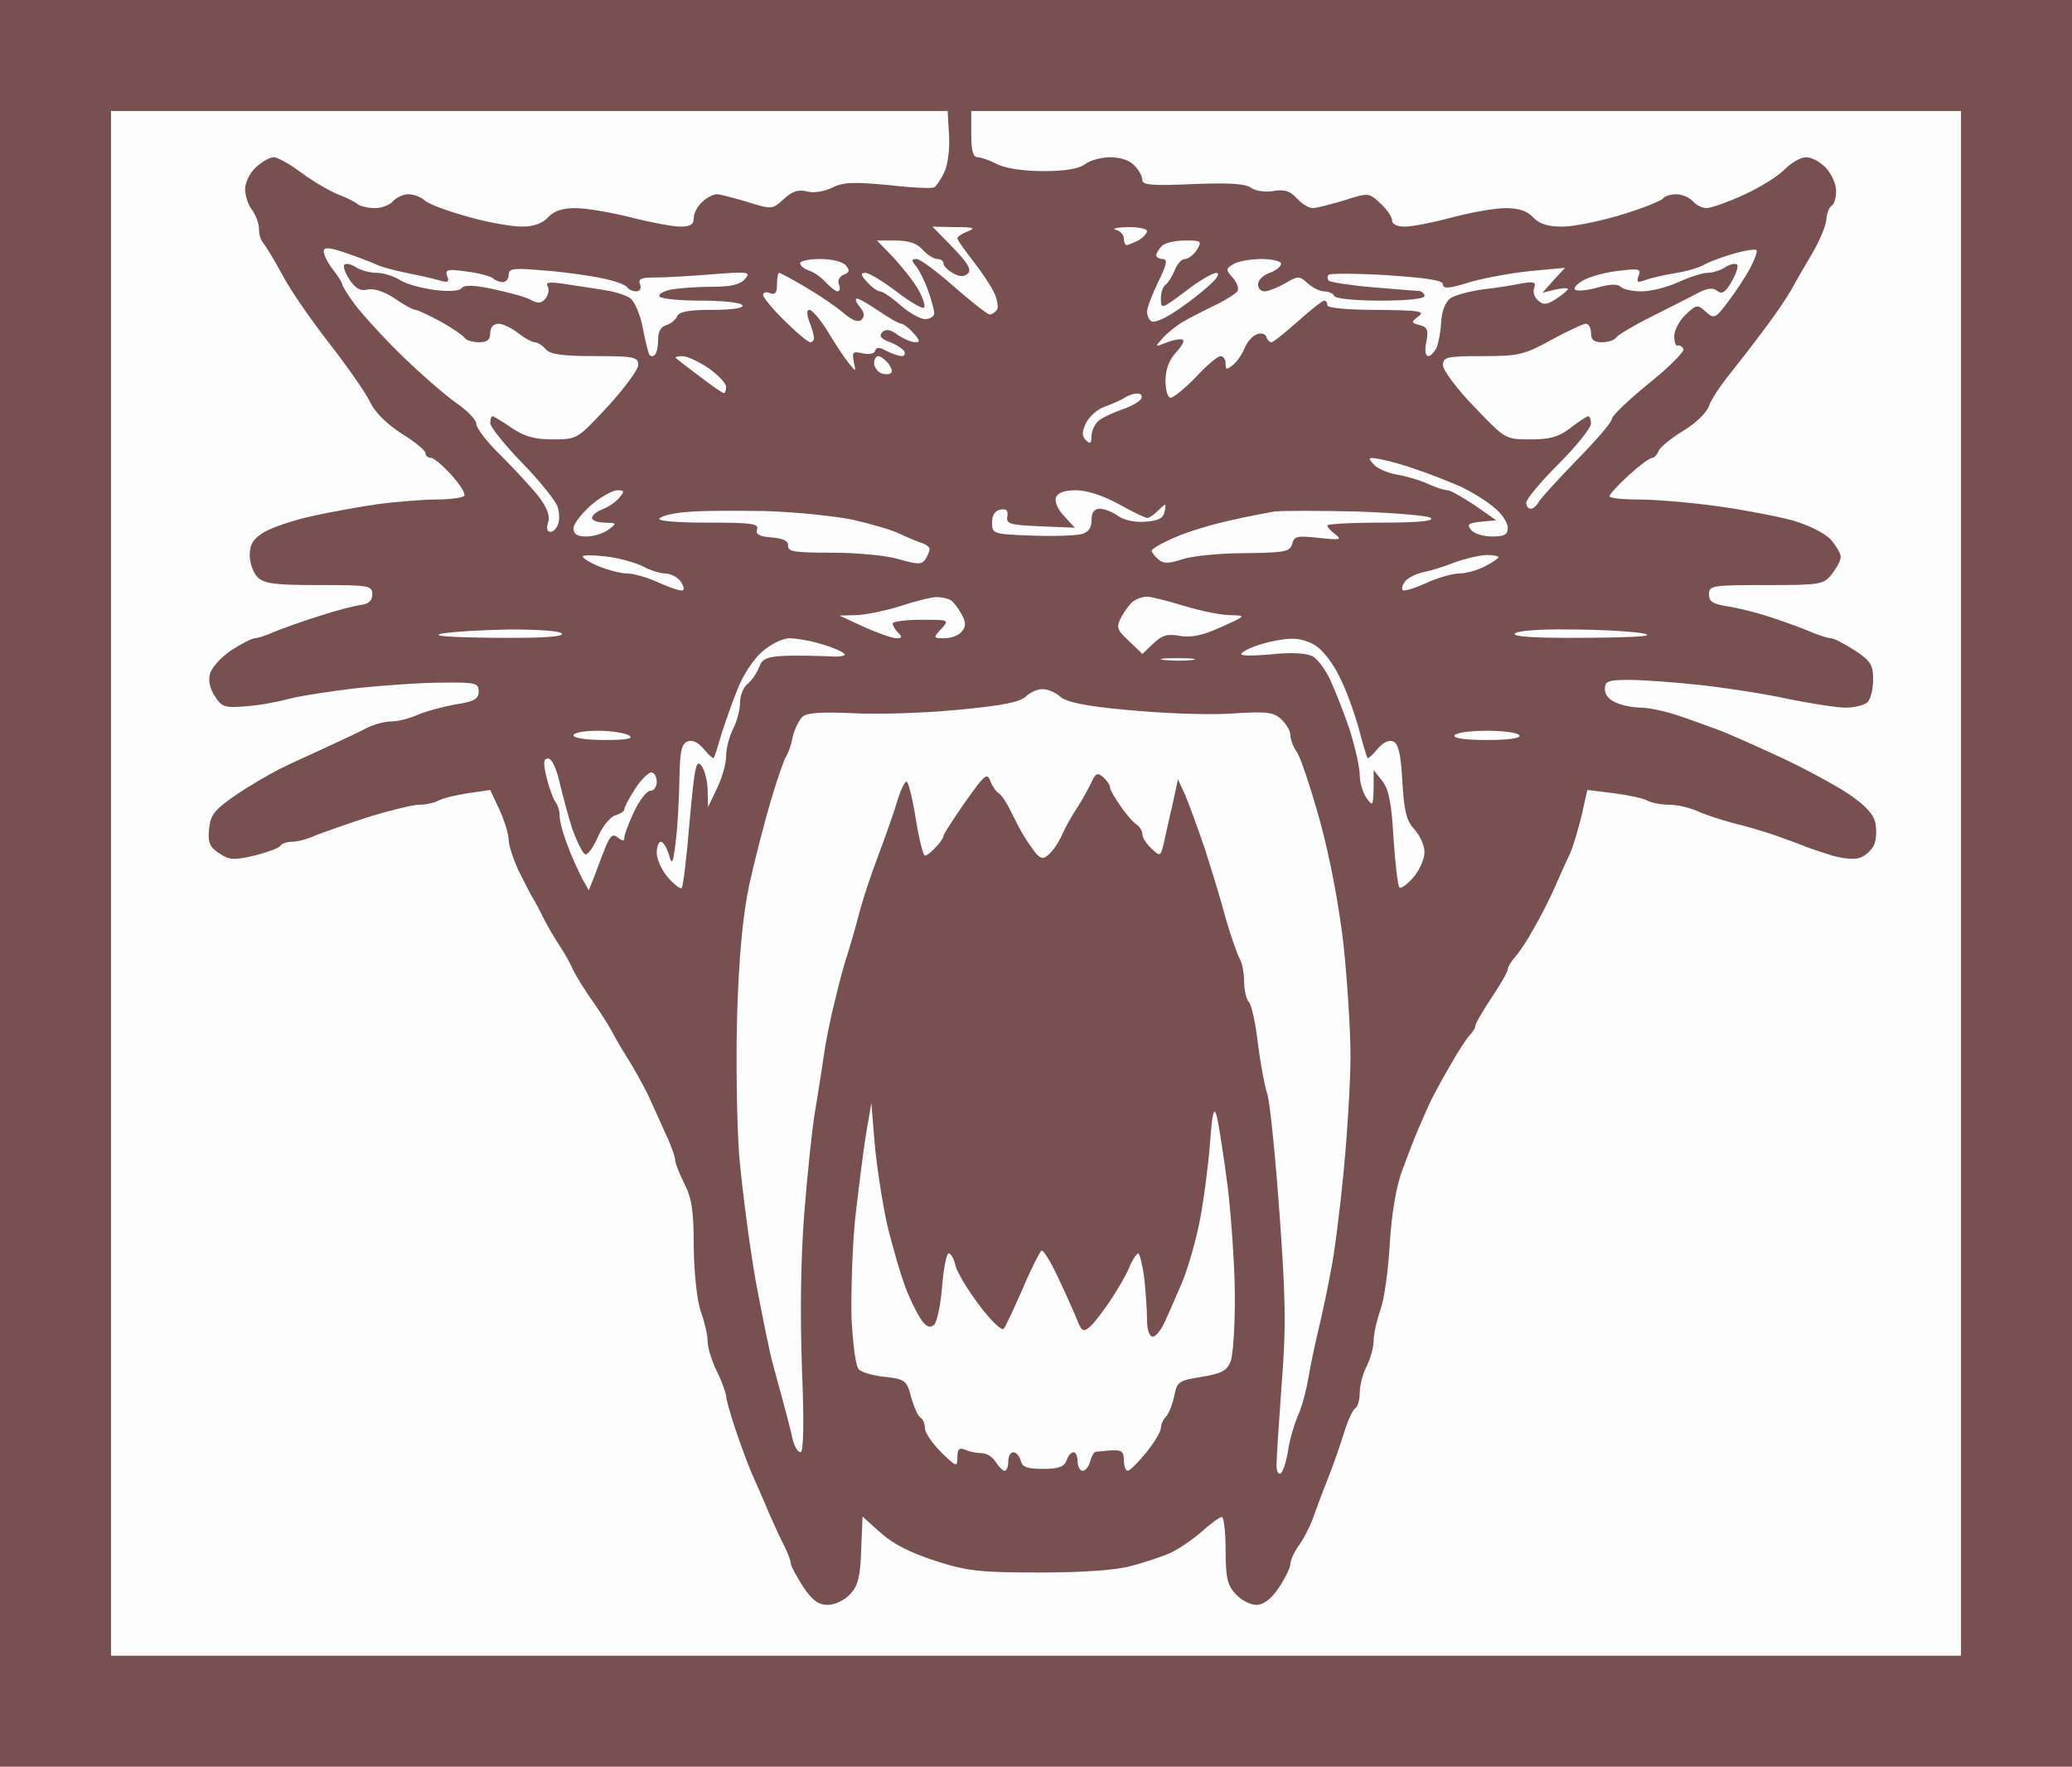 <?xml version="1.0" standalone="no"?>
<!DOCTYPE svg PUBLIC "-//W3C//DTD SVG 20010904//EN"
 "http://www.w3.org/TR/2001/REC-SVG-20010904/DTD/svg10.dtd">
<svg version="1.0" xmlns="http://www.w3.org/2000/svg"
 width="100%" height="100%" viewBox="0 0 448 382"
 preserveAspectRatio="xMidYMid meet">
<rect width="448" height="382" fill="#785050" stroke="none"/><g transform="translate(0,382) scale(0.1,-0.1)"
fill="#fefdfd" stroke="none">
<path d="M1144 3580 l-904 0 0 -1670 0 -1670 2000 0 2000 0 0 1670 0 1670
-1070 0 -1070 0 0 -50 c0 -36 4 -50 14 -50 7 0 27 -7 42 -15 18 -9 57 -15 100
-15 46 0 77 5 90 15 10 8 35 15 55 15 22 0 42 -7 52 -18 10 -10 17 -24 17 -32
0 -10 24 -12 109 -8 77 3 114 1 126 -8 9 -7 31 -10 48 -7 24 4 37 0 51 -16 11
-12 26 -21 34 -21 8 0 39 8 69 17 53 17 53 16 78 -7 14 -13 25 -29 25 -37 0
-8 11 -13 28 -13 15 0 61 9 102 20 41 11 93 20 116 20 28 0 46 -6 59 -20 13
-14 31 -20 63 -20 25 0 83 12 129 26 46 14 85 30 89 35 3 5 16 9 28 9 13 0 29
-7 36 -15 7 -8 20 -15 30 -15 9 0 46 13 81 29 35 16 75 41 88 55 14 14 34 26
46 26 12 0 31 -10 43 -23 12 -13 22 -35 22 -50 0 -14 -4 -29 -10 -32 -5 -3
-10 -16 -11 -28 0 -12 -13 -44 -29 -72 -16 -27 -37 -63 -46 -80 -9 -16 -35
-55 -58 -85 -22 -30 -57 -75 -77 -100 -20 -25 -40 -55 -44 -68 -4 -13 -28 -37
-55 -53 -26 -16 -51 -36 -54 -44 -3 -8 -9 -15 -14 -15 -5 0 -28 -17 -51 -38
-22 -20 -41 -41 -41 -45 0 -4 28 -7 63 -7 34 0 109 -6 167 -14 58 -8 132 -22
165 -31 35 -10 69 -27 83 -41 12 -14 22 -31 22 -38 0 -8 -9 -24 -19 -37 -18
-23 -25 -24 -143 -24 -116 0 -123 -1 -123 -20 0 -16 9 -21 40 -26 22 -3 65
-14 95 -24 30 -10 69 -24 87 -32 17 -7 36 -13 42 -13 6 0 29 -12 51 -26 35
-23 40 -32 40 -63 0 -20 -5 -42 -12 -49 -7 -7 -28 -12 -48 -12 -19 0 -75 9
-125 19 -49 11 -135 24 -190 30 -55 6 -124 11 -152 11 -47 0 -53 -3 -53 -20 0
-13 10 -24 26 -30 14 -6 37 -10 52 -10 15 0 50 -7 77 -16 28 -9 68 -24 90 -32
22 -8 82 -35 134 -59 52 -24 118 -60 147 -79 37 -25 55 -44 59 -64 3 -16 2
-38 -4 -49 -6 -11 -20 -23 -31 -26 -11 -4 -37 -1 -58 5 -20 6 -46 15 -57 19
-11 5 -42 16 -70 26 -27 9 -68 21 -90 26 -22 6 -54 16 -72 24 -17 8 -45 15
-63 15 -17 0 -39 4 -48 9 -9 5 -42 12 -73 16 l-57 7 -12 -54 c-7 -29 -18 -66
-25 -83 -8 -16 -23 -50 -34 -75 -11 -25 -31 -64 -45 -88 -13 -24 -31 -51 -40
-61 -9 -10 -16 -22 -16 -27 0 -5 -16 -33 -35 -61 -19 -29 -35 -56 -35 -61 0
-4 -5 -13 -12 -20 -7 -7 -27 -38 -45 -70 -18 -31 -38 -68 -44 -82 -6 -14 -17
-38 -24 -55 -7 -16 -22 -55 -33 -85 -13 -34 -23 -94 -27 -158 -3 -56 -12 -121
-20 -143 -8 -23 -15 -53 -15 -68 0 -14 -7 -39 -15 -55 -8 -15 -15 -41 -15 -57
0 -15 -4 -31 -10 -34 -5 -3 -16 -27 -24 -53 -8 -26 -24 -72 -36 -102 -12 -30
-26 -68 -32 -85 -6 -16 -19 -42 -30 -57 -10 -14 -18 -32 -18 -40 0 -7 -11 -30
-25 -51 -17 -25 -33 -37 -49 -37 -12 0 -32 10 -44 23 -18 19 -22 35 -22 95 0
40 -4 72 -8 72 -5 0 -24 -14 -43 -31 -19 -17 -50 -38 -69 -47 -19 -8 -57 -21
-85 -28 -31 -9 -105 -14 -197 -14 -129 0 -157 3 -225 25 -53 17 -91 36 -118
60 l-40 36 -3 -73 c-2 -58 -7 -77 -24 -95 -12 -13 -33 -23 -48 -23 -21 0 -34
10 -54 40 -14 22 -26 44 -26 49 0 5 -6 22 -14 38 -8 15 -23 48 -34 73 -10 25
-27 62 -36 83 -9 21 -25 64 -36 97 -11 33 -20 65 -20 72 -1 7 -9 31 -20 53
-11 22 -20 51 -20 65 0 14 -7 43 -15 65 -8 24 -14 79 -15 138 0 77 -4 106 -20
137 -11 22 -20 45 -20 51 0 7 -9 33 -21 58 -11 25 -29 64 -39 86 -11 22 -31
58 -45 80 -14 22 -28 47 -32 55 -4 8 -22 37 -40 63 -19 26 -38 58 -44 70 -5
12 -18 36 -29 52 -11 17 -27 44 -35 60 -8 17 -19 37 -24 45 -5 8 -18 35 -30
58 -11 24 -21 54 -21 65 0 12 -9 42 -20 66 l-20 43 -48 -7 c-26 -4 -55 -11
-64 -16 -9 -5 -28 -9 -42 -9 -13 0 -62 -12 -108 -26 -46 -15 -97 -33 -115 -40
-17 -8 -40 -14 -51 -14 -12 0 -23 -4 -26 -9 -3 -5 -29 -14 -56 -21 -44 -10
-54 -10 -76 5 -20 13 -25 23 -22 52 3 31 11 41 55 72 29 20 72 45 95 57 24 12
70 33 103 48 33 15 73 34 88 42 16 8 39 14 52 14 14 0 39 6 57 14 18 8 56 18
83 23 41 6 50 12 50 28 0 18 -6 20 -80 19 -44 0 -127 -6 -185 -12 -58 -7 -123
-17 -145 -23 -22 -6 -63 -14 -92 -16 -47 -4 -53 -2 -68 21 -11 16 -15 35 -11
49 3 13 24 36 46 51 22 14 45 26 51 26 6 0 25 6 42 14 18 7 61 23 97 34 36 12
76 22 90 24 17 2 25 9 25 23 0 19 -7 20 -116 20 -95 0 -118 3 -132 17 -9 9
-17 30 -17 47 0 24 7 36 32 51 18 10 64 26 103 34 38 9 102 20 142 26 39 5 97
10 127 10 30 0 57 4 60 8 3 5 -10 25 -28 45 -18 20 -38 37 -44 37 -7 0 -12 5
-12 10 0 6 -23 25 -51 42 -31 20 -57 45 -68 67 -9 20 -49 77 -87 126 -39 50
-86 117 -103 150 -18 33 -37 64 -42 70 -5 5 -9 18 -9 30 0 12 -7 30 -15 41 -8
10 -15 31 -15 45 0 14 10 35 23 47 13 12 30 22 39 22 8 0 35 -15 59 -33 24
-18 60 -39 79 -47 19 -7 39 -17 44 -22 6 -4 22 -8 37 -8 15 0 32 7 39 15 7 8
22 15 33 15 11 0 28 -6 36 -14 9 -8 51 -23 94 -35 42 -12 94 -21 116 -21 25 0
44 7 56 20 13 14 31 20 59 20 23 0 76 -9 120 -20 43 -11 91 -20 107 -20 22 0
29 5 29 18 0 11 8 26 18 35 10 10 25 17 32 17 7 0 37 -8 67 -17 52 -16 53 -16
77 6 18 17 32 22 51 17 15 -4 37 0 54 8 23 12 45 13 121 6 50 -6 96 -8 100 -5
5 3 15 18 22 33 7 15 12 50 10 80 l-3 52 -905 0z"/>
<path d="M2065 3329 l-49 1 44 -45 c32 -33 41 -48 33 -56 -8 -8 -17 -8 -32 0
-12 7 -21 16 -21 21 0 6 -6 10 -13 10 -8 0 -22 9 -32 20 -12 14 -31 20 -59 20
l-40 0 36 -37 c19 -21 44 -52 54 -70 10 -18 15 -35 12 -38 -3 -4 -30 12 -59
34 -30 23 -60 41 -68 41 -11 0 -10 -5 4 -20 10 -11 22 -20 28 -20 5 0 25 -13
44 -30 18 -16 43 -30 53 -30 11 0 20 6 20 13 0 6 -6 28 -13 48 -7 20 -19 44
-26 53 -11 13 -11 16 1 16 7 0 44 -27 81 -60 38 -33 72 -60 77 -60 5 0 12 5
16 11 3 6 0 23 -7 37 -7 15 -28 46 -46 69 -18 23 -33 44 -33 48 0 3 10 10 23
15 18 7 12 9 -28 9z"/>
<path d="M2438 3329 c-24 -1 -35 -3 -25 -6 9 -2 17 -11 17 -19 0 -8 3 -14 6
-14 3 0 14 5 25 10 10 6 19 15 19 20 0 6 -19 9 -42 9z"/>
<path d="M2562 3300 c-21 0 -43 -5 -50 -12 -7 -7 -12 -16 -12 -20 0 -4 6 -8
14 -8 11 0 9 -12 -10 -50 -13 -27 -24 -56 -24 -64 0 -8 4 -17 10 -21 5 -3 26
5 47 19 21 13 54 38 73 55 21 18 29 30 20 31 -8 0 -39 -18 -67 -40 -52 -39
-53 -39 -53 -15 0 13 5 27 11 30 5 4 14 18 19 31 5 13 15 24 22 24 7 0 19 9
26 20 11 19 10 20 -26 20z"/>
<path d="M748 3273 c-38 13 -48 13 -48 3 0 -7 9 -25 20 -39 11 -14 20 -28 20
-32 0 -3 12 -23 27 -43 15 -20 60 -70 101 -110 41 -40 94 -86 118 -103 24 -16
44 -37 44 -46 0 -9 24 -40 54 -69 30 -30 66 -69 81 -88 18 -24 25 -42 20 -56
-4 -12 -2 -20 5 -20 6 0 13 7 16 15 4 8 4 25 0 38 -3 12 -37 55 -76 95 -38 39
-70 79 -70 87 0 8 2 15 5 15 2 0 21 -11 41 -25 28 -19 50 -25 89 -25 53 0 53
0 119 71 36 39 66 80 66 90 0 17 -9 19 -94 19 -71 0 -97 4 -106 15 -7 8 -18
15 -24 15 -6 0 -22 9 -36 20 -14 11 -33 20 -42 20 -11 0 -18 -8 -18 -20 0 -15
-7 -20 -24 -20 -14 0 -27 4 -31 9 -3 5 -26 21 -51 35 -26 14 -51 26 -56 26 -5
0 -25 11 -45 25 -23 15 -45 22 -58 19 -16 -4 -26 2 -39 21 -10 15 -15 30 -11
33 3 3 15 1 25 -6 11 -7 31 -12 45 -12 14 0 36 -7 49 -15 13 -9 47 -18 76 -22
32 -4 54 -2 58 4 5 7 26 7 68 -2 33 -7 70 -17 81 -23 16 -9 24 -8 33 3 6 8 8
20 4 26 -5 9 4 10 37 5 24 -4 62 -9 84 -13 23 -3 48 -11 58 -18 9 -7 22 -36
27 -65 6 -30 12 -56 15 -58 3 -3 8 -3 11 1 4 3 7 18 7 33 0 17 6 28 18 31 9 3
20 11 23 19 4 10 25 14 76 14 45 0 69 4 65 10 -3 6 -44 10 -90 10 -46 0 -86 4
-89 9 -3 5 8 11 25 15 18 3 57 6 89 6 42 0 61 5 71 17 13 15 8 16 -71 10 -47
-4 -102 -7 -124 -7 -30 0 -37 -3 -32 -15 3 -9 0 -15 -9 -15 -7 0 -16 4 -19 9
-3 5 -27 14 -53 19 -27 6 -83 14 -125 17 -67 6 -78 5 -78 -9 0 -9 -6 -16 -13
-16 -7 0 -17 4 -22 9 -6 4 -31 11 -57 14 -41 6 -46 4 -41 -10 5 -13 2 -15 -18
-9 -13 4 -45 11 -70 16 -26 5 -55 13 -65 18 -11 5 -40 16 -66 25z"/>
<path d="M3798 3279 c-2 3 -23 0 -48 -7 -25 -7 -54 -18 -65 -24 -11 -7 -40
-15 -65 -19 -25 -4 -54 -11 -64 -15 -16 -6 -18 -4 -13 10 6 15 1 16 -46 10
-28 -3 -63 -13 -77 -22 -14 -9 -19 -17 -13 -19 7 -3 29 0 50 6 24 7 41 7 47 1
6 -6 26 -10 46 -10 19 0 55 9 79 20 24 11 52 20 62 20 11 0 28 5 39 12 10 7
22 9 26 6 3 -4 -2 -20 -12 -37 -13 -23 -21 -28 -31 -20 -9 8 -22 6 -45 -6 -18
-10 -63 -32 -100 -51 -36 -18 -69 -38 -73 -43 -3 -6 -17 -11 -31 -11 -17 0
-24 5 -24 20 0 11 -5 20 -11 20 -6 0 -40 -16 -75 -35 -58 -32 -70 -35 -149
-35 -78 0 -85 -2 -85 -20 0 -10 30 -51 68 -90 67 -70 67 -70 121 -70 42 0 61
5 87 25 18 14 35 25 38 25 3 0 6 -7 6 -16 0 -9 -31 -48 -70 -87 -38 -38 -70
-76 -70 -84 0 -7 4 -13 10 -13 5 0 13 7 17 15 5 8 42 49 83 91 41 42 75 81 75
88 0 7 36 41 80 77 44 35 77 69 75 74 -3 6 -8 9 -12 8 -5 -2 -8 7 -8 20 0 13
11 34 25 47 23 22 26 22 43 6 18 -16 21 -15 48 21 16 21 37 53 47 71 10 19 17
37 15 41z"/>
<path d="M1774 3260 c-24 0 -44 -4 -44 -9 0 -5 8 -12 19 -16 10 -3 26 -14 36
-25 10 -11 22 -20 26 -20 5 0 6 7 3 15 -4 8 1 17 10 21 13 5 14 9 5 20 -7 8
-30 14 -55 14z"/>
<path d="M2728 3260 c-24 0 -51 -5 -61 -11 -17 -10 -17 -12 -2 -29 9 -10 14
-23 11 -29 -4 -6 -26 -20 -49 -31 -23 -11 -54 -27 -68 -35 -14 -8 -34 -24 -44
-35 -19 -21 -19 -21 9 -10 16 6 31 8 34 5 3 -3 -4 -15 -16 -28 -14 -15 -22
-36 -22 -60 0 -21 5 -37 11 -37 6 0 31 20 55 45 23 25 47 45 53 45 6 0 11 -7
11 -16 0 -14 2 -14 16 -3 9 7 20 24 25 36 5 13 16 26 26 30 9 4 19 1 21 -5 2
-7 7 -12 11 -12 4 0 29 20 57 45 27 24 52 44 57 45 4 0 7 -4 7 -10 0 -6 43
-10 108 -10 92 -1 104 -3 89 -14 -17 -13 -16 -14 3 -19 16 -4 19 -11 14 -36
-4 -18 -2 -31 4 -31 5 0 13 8 18 18 4 9 9 34 10 55 1 23 9 44 20 52 10 7 41
15 68 19 28 3 66 9 85 13 28 5 33 3 28 -10 -3 -9 1 -21 9 -27 11 -10 19 -9 39
4 14 9 25 19 25 21 0 3 -12 2 -27 -1 l-28 -7 24 27 25 27 -75 -7 c-40 -4 -100
-15 -131 -24 -44 -14 -58 -15 -58 -5 0 9 -34 14 -121 20 -66 4 -123 4 -126 1
-4 -3 -3 -9 0 -13 4 -3 46 -10 94 -14 49 -4 94 -8 101 -8 6 -1 12 -5 12 -11 0
-6 -38 -10 -94 -10 -53 0 -98 4 -101 10 -3 6 -13 10 -22 10 -9 0 -25 8 -35 17
-19 17 -21 17 -50 0 -16 -9 -36 -17 -44 -17 -8 0 -14 7 -14 15 0 9 11 20 25
25 14 5 25 14 25 20 0 5 -19 10 -42 10z"/>
<path d="M1685 3230 c-3 0 -5 -11 -5 -25 0 -18 -4 -23 -15 -19 -8 4 -15 2 -15
-4 0 -5 21 -31 47 -56 25 -25 50 -46 55 -46 4 0 8 4 8 9 0 5 -4 21 -10 35 -6
17 -6 26 0 26 6 0 24 -21 40 -47 16 -27 36 -57 45 -68 16 -20 16 -20 11 3 -4
21 -2 23 19 18 13 -3 25 -1 27 5 3 9 9 9 25 0 12 -6 27 -11 33 -11 6 0 8 5 5
11 -4 5 -18 15 -33 20 -18 7 -22 13 -14 21 7 7 17 6 33 -6 13 -9 30 -16 38
-16 11 0 10 4 -4 20 -10 11 -22 20 -26 20 -5 0 -28 13 -51 29 -24 16 -45 28
-47 25 -2 -2 2 -11 9 -19 9 -11 10 -19 3 -26 -7 -7 -20 -2 -39 14 -16 14 -53
39 -82 56 -29 17 -55 31 -57 31z"/>
<path d="M1475 3050 c-10 0 -16 -2 -14 -4 2 -2 25 -20 52 -40 26 -20 49 -36
52 -36 3 0 5 6 5 14 0 7 -17 25 -38 40 -21 14 -46 26 -57 26z"/>
<path d="M1899 3050 c-5 0 -9 -7 -9 -15 0 -9 7 -18 15 -22 9 -3 19 -3 22 1 3
3 0 12 -7 21 -7 8 -16 15 -21 15z"/>
<path d="M2458 2969 c-7 0 -20 -4 -28 -10 -8 -5 -27 -13 -43 -19 -15 -5 -32
-21 -39 -35 -9 -19 -9 -28 0 -37 9 -9 12 -7 12 9 0 11 7 26 15 33 8 7 32 18
52 25 21 7 39 18 41 24 2 6 -2 11 -10 10z"/>
<path d="M2985 2827 c-27 5 -28 4 -16 -10 7 -9 29 -19 50 -23 20 -3 50 -12 68
-20 17 -8 36 -14 43 -14 6 0 32 -15 58 -32 l47 -33 -33 -3 c-28 -3 -31 -6 -21
-18 6 -8 27 -14 45 -14 27 0 34 4 34 19 0 11 -13 31 -30 44 -16 14 -49 34 -72
45 -24 10 -65 27 -93 36 -27 10 -63 20 -80 23z"/>
<path d="M1334 2760 c-11 -1 -36 -15 -57 -33 -20 -18 -37 -40 -37 -49 0 -13 8
-18 28 -18 16 0 37 7 48 15 18 14 18 14 -8 15 -16 0 -28 5 -28 10 0 6 10 14
23 19 13 5 29 16 36 25 12 14 11 16 -5 16z"/>
<path d="M2327 2760 c-25 0 -40 -5 -44 -16 -3 -8 4 -26 18 -40 l23 -25 -74 3
c-66 3 -75 5 -72 21 2 13 -2 18 -15 15 -12 -2 -18 -12 -18 -28 0 -24 2 -25 85
-28 47 -2 95 0 108 3 15 4 22 13 22 30 0 17 6 25 18 25 10 0 28 -7 40 -16 13
-9 37 -14 59 -12 28 2 39 8 41 22 4 18 3 19 -13 3 -9 -9 -20 -17 -24 -17 -4 0
-32 13 -62 30 -33 18 -69 30 -92 30z"/>
<path d="M1655 2715 c-66 1 -142 1 -170 -2 -27 -2 -54 -8 -59 -14 -6 -5 32 -9
103 -9 94 0 112 -2 108 -14 -4 -11 4 -16 31 -18 26 -2 37 -8 36 -18 -1 -13 15
-15 95 -15 53 0 118 -6 144 -14 42 -12 50 -12 58 0 5 8 9 18 9 22 0 4 -8 10
-17 13 -10 3 -31 12 -48 20 -16 8 -61 21 -100 30 -38 8 -124 17 -190 19z"/>
<path d="M2935 2714 c-83 2 -163 2 -180 0 -16 -3 -61 -11 -98 -20 -37 -8 -90
-24 -117 -36 -28 -12 -50 -25 -50 -29 0 -3 7 -12 15 -19 11 -9 22 -9 52 1 21
7 82 13 135 13 86 1 97 3 102 20 4 17 11 18 58 13 45 -5 50 -4 36 7 -10 7 -18
16 -18 20 0 3 53 6 117 6 75 0 114 3 107 10 -5 5 -77 11 -159 14z"/>
<path d="M1309 2617 c-27 3 -49 3 -49 0 0 -4 16 -14 36 -22 20 -8 47 -15 61
-15 13 0 45 -9 70 -21 25 -11 47 -18 50 -15 3 3 0 12 -7 21 -7 8 -21 15 -32
15 -10 0 -33 7 -49 16 -17 8 -52 18 -80 21z"/>
<path d="M3213 2620 c-16 -1 -46 -8 -68 -16 -22 -9 -52 -18 -67 -21 -15 -3
-33 -12 -39 -19 -7 -8 -9 -17 -6 -20 3 -3 25 4 50 15 25 12 58 21 72 21 14 0
39 7 55 15 17 9 30 18 30 20 0 3 -12 5 -27 5z"/>
<path d="M2025 2529 c-11 0 -47 -9 -80 -20 -33 -10 -76 -19 -95 -19 l-35 -1
54 -25 c29 -13 61 -24 69 -24 13 0 13 3 4 12 -7 7 -12 16 -12 20 0 4 28 8 62
8 60 0 61 0 43 -20 -18 -19 -17 -20 7 -20 14 0 31 6 37 14 10 11 10 20 0 38
-7 13 -17 26 -23 30 -6 4 -20 7 -31 7z"/>
<path d="M2480 2530 c-8 0 -21 -4 -28 -9 -7 -4 -19 -20 -27 -34 -12 -23 -11
-28 16 -53 l29 -28 24 23 c19 18 31 21 57 16 25 -4 49 1 89 19 55 25 55 25 20
26 -19 0 -64 9 -100 20 -36 11 -72 20 -80 20z"/>
<path d="M1102 2459 c-59 -1 -125 -5 -147 -9 -25 -5 17 -8 113 -9 100 -1 151
2 147 9 -4 6 -51 9 -113 9z"/>
<path d="M3393 2459 c-65 1 -114 -3 -118 -9 -4 -7 50 -10 157 -9 116 1 150 4
118 10 -25 4 -95 8 -157 8z"/>
<path d="M1707 2440 c-15 0 -41 -13 -59 -29 -19 -16 -43 -53 -54 -83 -12 -29
-27 -73 -35 -98 -7 -25 -14 -47 -16 -49 -1 -2 -11 7 -21 19 -12 15 -25 21 -35
17 -14 -5 -17 -22 -18 -84 -1 -43 -4 -103 -8 -133 -6 -49 -8 -52 -15 -27 -5
15 -12 27 -17 27 -5 0 -9 -11 -9 -24 0 -14 11 -38 24 -53 13 -15 27 -26 30
-23 3 3 11 68 17 144 11 119 14 136 26 120 7 -10 13 -34 13 -53 l1 -36 19 40
c11 22 20 54 20 70 0 17 7 43 15 59 8 15 15 41 15 56 0 15 7 34 16 41 9 7 20
23 25 36 7 19 17 23 56 25 27 1 68 0 93 -1 28 -2 41 1 35 6 -5 5 -29 15 -51
21 -23 7 -53 12 -67 12z"/>
<path d="M2793 2439 c-15 0 -44 -5 -63 -11 -19 -5 -39 -14 -45 -20 -7 -6 14
-7 61 -3 46 5 78 3 92 -4 11 -6 29 -30 39 -53 11 -24 30 -72 42 -108 11 -36
21 -79 21 -96 0 -16 7 -39 15 -50 13 -18 14 -16 15 21 l0 40 19 -24 c14 -18
20 -49 24 -124 4 -55 9 -102 13 -106 3 -3 17 7 30 22 13 15 24 40 24 54 0 15
-10 37 -22 50 -17 18 -22 39 -26 104 -3 60 -9 82 -20 86 -9 4 -23 -3 -34 -17
-10 -12 -20 -21 -21 -19 -2 2 -11 33 -20 67 -10 35 -28 85 -42 111 -13 27 -35
55 -49 64 -14 10 -38 17 -53 16z"/>
<path d="M2545 2397 c-33 0 -45 -2 -27 -4 18 -2 45 -2 60 0 15 2 0 4 -33 4z"/>
<path d="M2254 2330 c-11 0 -27 -7 -36 -16 -12 -12 -52 -20 -150 -29 -73 -7
-175 -10 -225 -7 -65 3 -97 1 -107 -7 -8 -7 -18 -27 -22 -44 -3 -18 -10 -36
-14 -42 -4 -5 -19 -48 -33 -95 -14 -47 -35 -129 -47 -183 -14 -66 -22 -154
-26 -275 -3 -97 -1 -235 4 -307 6 -71 22 -195 36 -275 15 -80 31 -158 36 -175
4 -16 15 -55 23 -85 8 -30 18 -67 21 -83 4 -15 11 -27 17 -27 6 0 8 59 3 179
-4 114 -3 237 5 338 7 87 17 185 23 218 5 33 14 85 18 115 4 30 15 87 25 125
9 39 21 84 27 100 5 17 16 53 23 80 7 28 19 66 26 85 6 19 20 55 29 80 9 25
23 64 30 88 7 23 16 42 20 42 4 0 13 -36 20 -80 7 -44 16 -80 20 -80 4 0 14 8
23 18 10 10 17 21 17 25 0 3 21 36 47 73 41 58 47 64 54 46 4 -11 12 -23 18
-27 6 -3 18 -21 26 -38 9 -18 21 -42 28 -53 7 -12 19 -29 26 -38 11 -13 17
-14 28 -4 8 6 21 25 29 42 7 17 23 45 34 61 11 17 24 41 30 54 9 19 13 21 25
11 8 -7 15 -17 15 -22 0 -5 10 -23 23 -41 12 -18 28 -36 35 -40 6 -4 12 -14
12 -21 0 -7 9 -21 20 -31 18 -17 19 -16 25 6 3 13 11 51 19 84 l13 60 16 -35
c8 -19 27 -71 42 -115 14 -44 35 -111 45 -150 11 -38 25 -78 30 -87 6 -10 10
-33 10 -51 0 -18 5 -38 10 -43 6 -6 15 -47 20 -92 6 -46 15 -93 20 -107 5 -13
17 -127 26 -252 14 -191 15 -252 5 -378 -6 -82 -11 -160 -11 -173 0 -13 4 -21
9 -18 5 4 12 25 16 49 3 23 13 56 20 73 8 16 19 55 24 85 5 30 16 81 24 114 8
33 19 87 25 120 7 33 19 128 27 210 8 83 15 196 15 252 0 55 -7 163 -15 240
-10 86 -29 187 -51 268 -20 71 -42 138 -50 149 -8 11 -14 28 -14 37 0 9 -9 24
-20 34 -17 16 -32 17 -112 12 -51 -3 -150 1 -221 8 -90 8 -132 17 -145 29 -10
9 -27 16 -38 16z"/>
<path d="M1293 2240 c-29 0 -53 -4 -53 -10 0 -6 29 -10 68 -10 47 0 63 3 52
10 -8 5 -39 10 -67 10z"/>
<path d="M3215 2240 c-35 0 -67 -4 -70 -10 -4 -6 22 -10 70 -10 48 0 74 4 70
10 -3 6 -35 10 -70 10z"/>
<path d="M1185 2180 c-10 0 -11 -9 -3 -42 6 -24 15 -47 19 -52 5 -6 9 -19 9
-30 0 -12 8 -41 18 -66 9 -25 24 -56 31 -70 l14 -25 12 30 c6 17 17 45 24 63
11 26 16 30 27 21 10 -8 14 -8 14 0 0 6 9 31 21 56 12 25 27 45 35 45 8 0 14
9 14 20 0 11 -6 20 -12 20 -7 -1 -23 -17 -35 -36 -13 -20 -23 -39 -23 -44 0
-4 -9 -10 -20 -13 -10 -3 -27 -23 -37 -46 -10 -23 -22 -40 -28 -38 -5 2 -17
26 -27 53 -9 27 -21 73 -28 102 -7 31 -17 52 -25 52z"/>
<path d="M1891 1350 l-7 85 -12 -70 c-6 -38 -16 -119 -23 -180 -6 -60 -9 -156
-8 -212 3 -60 9 -107 16 -114 6 -6 32 -14 57 -16 43 -5 47 -8 56 -44 6 -21 15
-41 20 -44 6 -3 10 -14 10 -24 0 -9 16 -32 35 -51 33 -32 35 -33 35 -11 0 18
4 22 18 16 9 -4 25 -7 35 -7 10 0 23 -8 30 -19 6 -10 15 -19 19 -19 5 0 8 9 8
20 0 11 5 20 11 20 6 0 13 -8 16 -18 3 -14 14 -18 49 -18 33 0 45 5 50 18 3
10 10 18 15 18 5 0 9 -9 9 -20 0 -11 5 -20 11 -20 6 0 13 9 16 20 3 11 8 20
12 21 3 0 18 2 34 3 22 1 27 -2 27 -21 0 -13 4 -23 8 -23 5 0 23 18 40 39 18
22 32 46 32 53 0 8 5 19 11 25 6 6 14 26 18 45 6 31 10 33 59 41 43 7 55 13
63 34 5 13 9 74 9 136 0 61 -7 168 -15 237 -9 70 -20 140 -24 156 -6 23 -10
10 -15 -61 -4 -49 -14 -126 -23 -170 -9 -44 -26 -102 -38 -130 -12 -27 -28
-65 -36 -82 -8 -18 -20 -33 -26 -33 -8 0 -13 14 -13 38 0 20 -3 61 -6 90 -4
28 -10 52 -13 52 -3 0 -13 -14 -20 -32 -8 -18 -27 -51 -43 -74 -15 -22 -34
-47 -43 -54 -12 -10 -16 -8 -24 11 -5 13 -23 54 -41 92 -17 37 -34 65 -38 63
-4 -3 -23 -40 -41 -83 -19 -43 -37 -82 -41 -86 -4 -5 -28 18 -52 50 -25 33
-48 71 -52 86 -3 15 -10 27 -15 27 -4 0 -11 -32 -14 -72 -3 -39 -11 -76 -17
-82 -7 -7 -14 -6 -23 4 -8 8 -24 39 -36 68 -12 30 -31 95 -43 145 -11 51 -23
130 -27 177z"/>
</g>
</svg>
